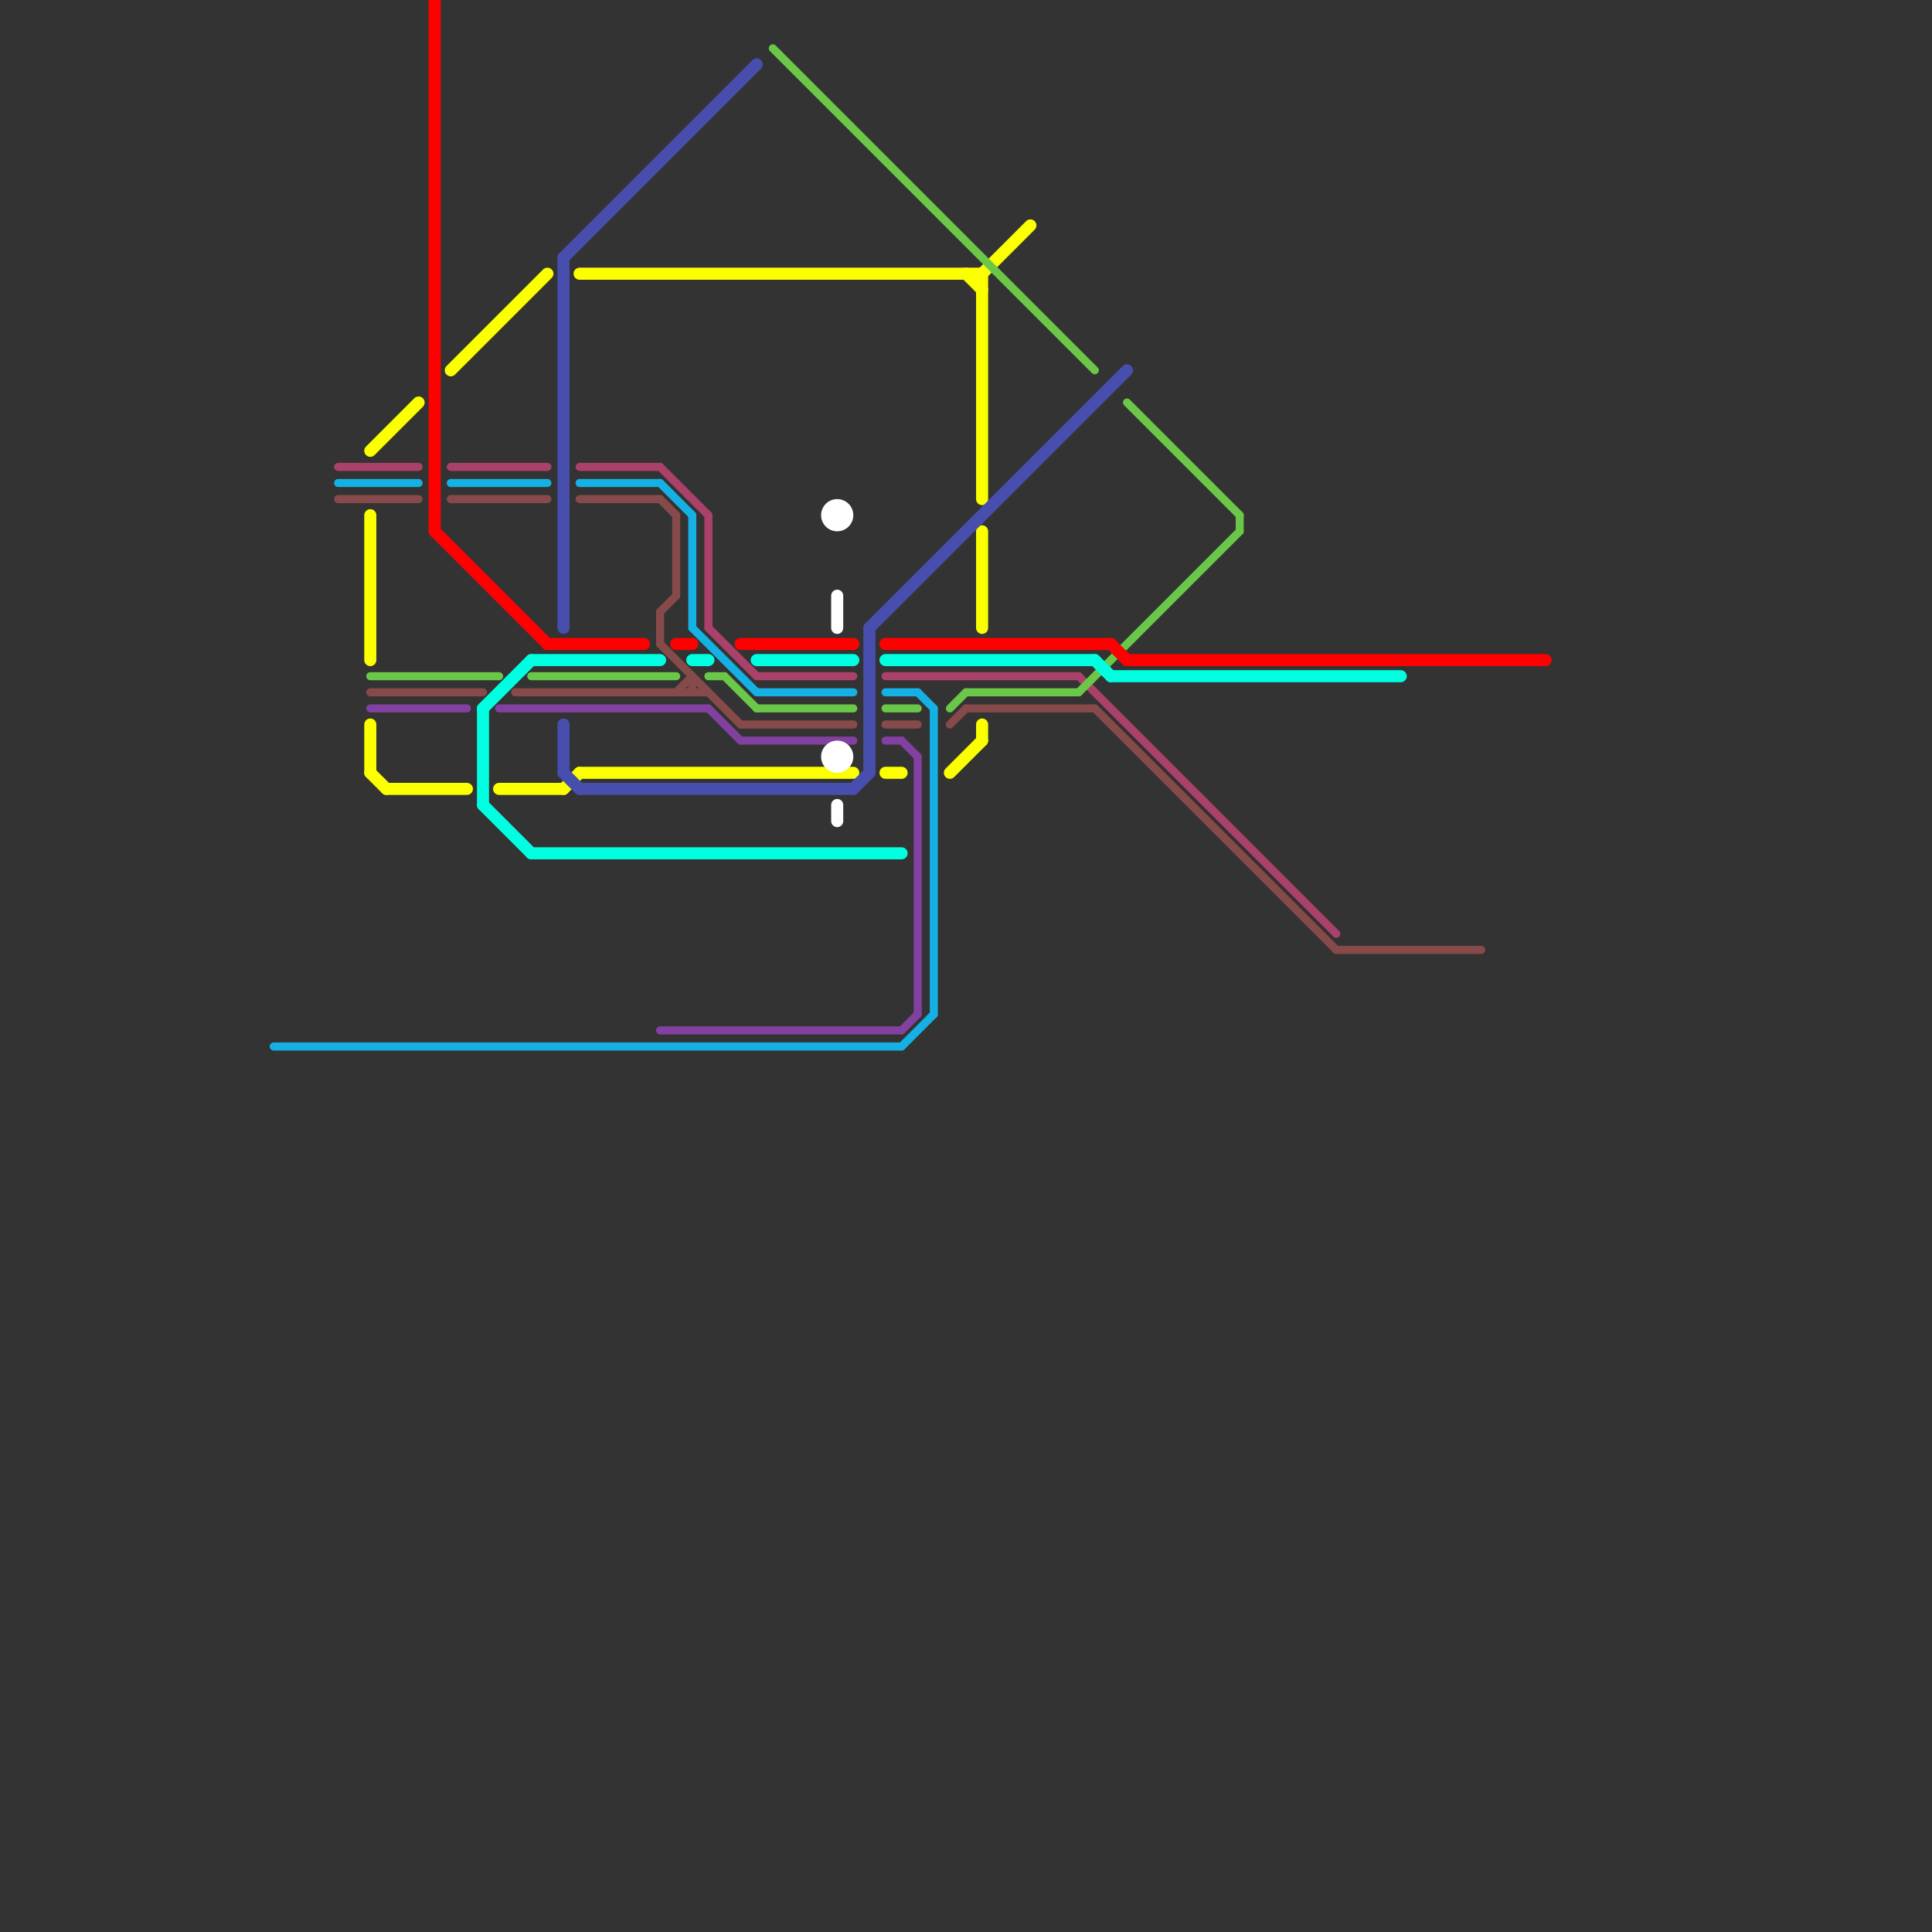 
<svg version="1.1" xmlns="http://www.w3.org/2000/svg" viewBox="0 0 120 120">
<rect x="0" y="0" width="120" height="120" fill="#333333" stroke="none"/>
<style>text { font: 1px Helvetica; font-weight: 600; white-space: pre; dominant-baseline: central; } line { stroke-width: 1; fill: none; stroke-linecap: round; stroke-linejoin: round; } .c0 { stroke: #874a4a } .c1 { stroke: #aa416b } .c2 { stroke: #fbff00 } .c3 { stroke: #6ac748 } .c4 { stroke: #00ffe1 } .c5 { stroke: #ff0000 } .c6 { stroke: #8240a0 } .c7 { stroke: #15b1e5 } .c8 { stroke: #ffffff } .c9 { stroke: #474eae } .w3 { stroke-width: .5; }.w2 { stroke-width: .75; }</style><defs><g id="ct-xf"><circle r="0.5" fill="#fff" stroke="#000" stroke-width="0.2"/></g><g id="ct"><circle r="0.5" fill="#fff" stroke="#000" stroke-width="0.1"/></g></defs><line class="c0 w3" x1="28" y1="31" x2="34" y2="31"/><line class="c0 w3" x1="36" y1="31" x2="41" y2="31"/><line class="c0 w3" x1="32" y1="43" x2="44" y2="43"/><line class="c0 w3" x1="46" y1="45" x2="53" y2="45"/><line class="c0 w3" x1="42" y1="43" x2="43" y2="42"/><line class="c0 w3" x1="59" y1="45" x2="60" y2="44"/><line class="c0 w3" x1="55" y1="45" x2="57" y2="45"/><line class="c0 w3" x1="43" y1="42" x2="43" y2="43"/><line class="c0 w3" x1="41" y1="38" x2="42" y2="37"/><line class="c0 w3" x1="41" y1="38" x2="41" y2="40"/><line class="c0 w3" x1="42" y1="32" x2="42" y2="37"/><line class="c0 w3" x1="21" y1="31" x2="26" y2="31"/><line class="c0 w3" x1="60" y1="44" x2="68" y2="44"/><line class="c0 w3" x1="68" y1="44" x2="83" y2="59"/><line class="c0 w3" x1="41" y1="40" x2="46" y2="45"/><line class="c0 w3" x1="83" y1="59" x2="92" y2="59"/><line class="c0 w3" x1="41" y1="31" x2="42" y2="32"/><line class="c0 w3" x1="23" y1="43" x2="30" y2="43"/><line class="c1 w3" x1="44" y1="39" x2="47" y2="42"/><line class="c1 w3" x1="47" y1="42" x2="53" y2="42"/><line class="c1 w3" x1="36" y1="29" x2="41" y2="29"/><line class="c1 w3" x1="55" y1="42" x2="67" y2="42"/><line class="c1 w3" x1="21" y1="29" x2="26" y2="29"/><line class="c1 w3" x1="28" y1="29" x2="34" y2="29"/><line class="c1 w3" x1="41" y1="29" x2="44" y2="32"/><line class="c1 w3" x1="67" y1="42" x2="83" y2="58"/><line class="c1 w3" x1="44" y1="32" x2="44" y2="39"/><line class="c2 w2" x1="24" y1="49" x2="29" y2="49"/><line class="c2 w2" x1="61" y1="17" x2="61" y2="31"/><line class="c2 w2" x1="23" y1="45" x2="23" y2="48"/><line class="c2 w2" x1="61" y1="17" x2="64" y2="14"/><line class="c2 w2" x1="60" y1="17" x2="61" y2="18"/><line class="c2 w2" x1="61" y1="45" x2="61" y2="46"/><line class="c2 w2" x1="59" y1="48" x2="61" y2="46"/><line class="c2 w2" x1="31" y1="49" x2="35" y2="49"/><line class="c2 w2" x1="23" y1="28" x2="26" y2="25"/><line class="c2 w2" x1="36" y1="48" x2="53" y2="48"/><line class="c2 w2" x1="61" y1="33" x2="61" y2="39"/><line class="c2 w2" x1="23" y1="48" x2="24" y2="49"/><line class="c2 w2" x1="23" y1="32" x2="23" y2="41"/><line class="c2 w2" x1="28" y1="23" x2="34" y2="17"/><line class="c2 w2" x1="35" y1="49" x2="36" y2="48"/><line class="c2 w2" x1="36" y1="17" x2="61" y2="17"/><line class="c2 w2" x1="55" y1="48" x2="56" y2="48"/><line class="c3 w3" x1="55" y1="44" x2="57" y2="44"/><line class="c3 w3" x1="70" y1="25" x2="77" y2="32"/><line class="c3 w3" x1="44" y1="42" x2="45" y2="42"/><line class="c3 w3" x1="67" y1="43" x2="77" y2="33"/><line class="c3 w3" x1="77" y1="32" x2="77" y2="33"/><line class="c3 w3" x1="59" y1="44" x2="60" y2="43"/><line class="c3 w3" x1="47" y1="44" x2="53" y2="44"/><line class="c3 w3" x1="60" y1="43" x2="67" y2="43"/><line class="c3 w3" x1="45" y1="42" x2="47" y2="44"/><line class="c3 w3" x1="48" y1="3" x2="68" y2="23"/><line class="c3 w3" x1="33" y1="42" x2="42" y2="42"/><line class="c3 w3" x1="23" y1="42" x2="31" y2="42"/><line class="c4 w2" x1="30" y1="44" x2="33" y2="41"/><line class="c4 w2" x1="68" y1="41" x2="69" y2="42"/><line class="c4 w2" x1="43" y1="41" x2="44" y2="41"/><line class="c4 w2" x1="47" y1="41" x2="53" y2="41"/><line class="c4 w2" x1="30" y1="50" x2="33" y2="53"/><line class="c4 w2" x1="33" y1="53" x2="56" y2="53"/><line class="c4 w2" x1="33" y1="41" x2="41" y2="41"/><line class="c4 w2" x1="69" y1="42" x2="87" y2="42"/><line class="c4 w2" x1="30" y1="44" x2="30" y2="50"/><line class="c4 w2" x1="55" y1="41" x2="68" y2="41"/><line class="c5 w2" x1="69" y1="40" x2="70" y2="41"/><line class="c5 w2" x1="70" y1="41" x2="96" y2="41"/><line class="c5 w2" x1="27" y1="0" x2="27" y2="33"/><line class="c5 w2" x1="55" y1="40" x2="69" y2="40"/><line class="c5 w2" x1="42" y1="40" x2="43" y2="40"/><line class="c5 w2" x1="34" y1="40" x2="40" y2="40"/><line class="c5 w2" x1="27" y1="33" x2="34" y2="40"/><line class="c5 w2" x1="46" y1="40" x2="53" y2="40"/><line class="c6 w3" x1="56" y1="46" x2="57" y2="47"/><line class="c6 w3" x1="57" y1="47" x2="57" y2="63"/><line class="c6 w3" x1="55" y1="46" x2="56" y2="46"/><line class="c6 w3" x1="44" y1="44" x2="46" y2="46"/><line class="c6 w3" x1="46" y1="46" x2="53" y2="46"/><line class="c6 w3" x1="41" y1="64" x2="56" y2="64"/><line class="c6 w3" x1="23" y1="44" x2="29" y2="44"/><line class="c6 w3" x1="56" y1="64" x2="57" y2="63"/><line class="c6 w3" x1="31" y1="44" x2="44" y2="44"/><line class="c7 w3" x1="55" y1="43" x2="57" y2="43"/><line class="c7 w3" x1="43" y1="39" x2="47" y2="43"/><line class="c7 w3" x1="57" y1="43" x2="58" y2="44"/><line class="c7 w3" x1="58" y1="44" x2="58" y2="63"/><line class="c7 w3" x1="56" y1="65" x2="58" y2="63"/><line class="c7 w3" x1="43" y1="32" x2="43" y2="39"/><line class="c7 w3" x1="17" y1="65" x2="56" y2="65"/><line class="c7 w3" x1="41" y1="30" x2="43" y2="32"/><line class="c7 w3" x1="36" y1="30" x2="41" y2="30"/><line class="c7 w3" x1="47" y1="43" x2="53" y2="43"/><line class="c7 w3" x1="21" y1="30" x2="26" y2="30"/><line class="c7 w3" x1="28" y1="30" x2="34" y2="30"/><line class="c8 w2" x1="52" y1="50" x2="52" y2="51"/><line class="c8 w2" x1="52" y1="37" x2="52" y2="39"/><circle cx="52" cy="47" r="1" fill="#ffffff" /><circle cx="52" cy="32" r="1" fill="#ffffff" /><line class="c9 w2" x1="54" y1="39" x2="54" y2="48"/><line class="c9 w2" x1="35" y1="16" x2="35" y2="39"/><line class="c9 w2" x1="35" y1="16" x2="47" y2="4"/><line class="c9 w2" x1="53" y1="49" x2="54" y2="48"/><line class="c9 w2" x1="35" y1="45" x2="35" y2="48"/><line class="c9 w2" x1="36" y1="49" x2="53" y2="49"/><line class="c9 w2" x1="54" y1="39" x2="70" y2="23"/><line class="c9 w2" x1="35" y1="48" x2="36" y2="49"/>
</svg>
